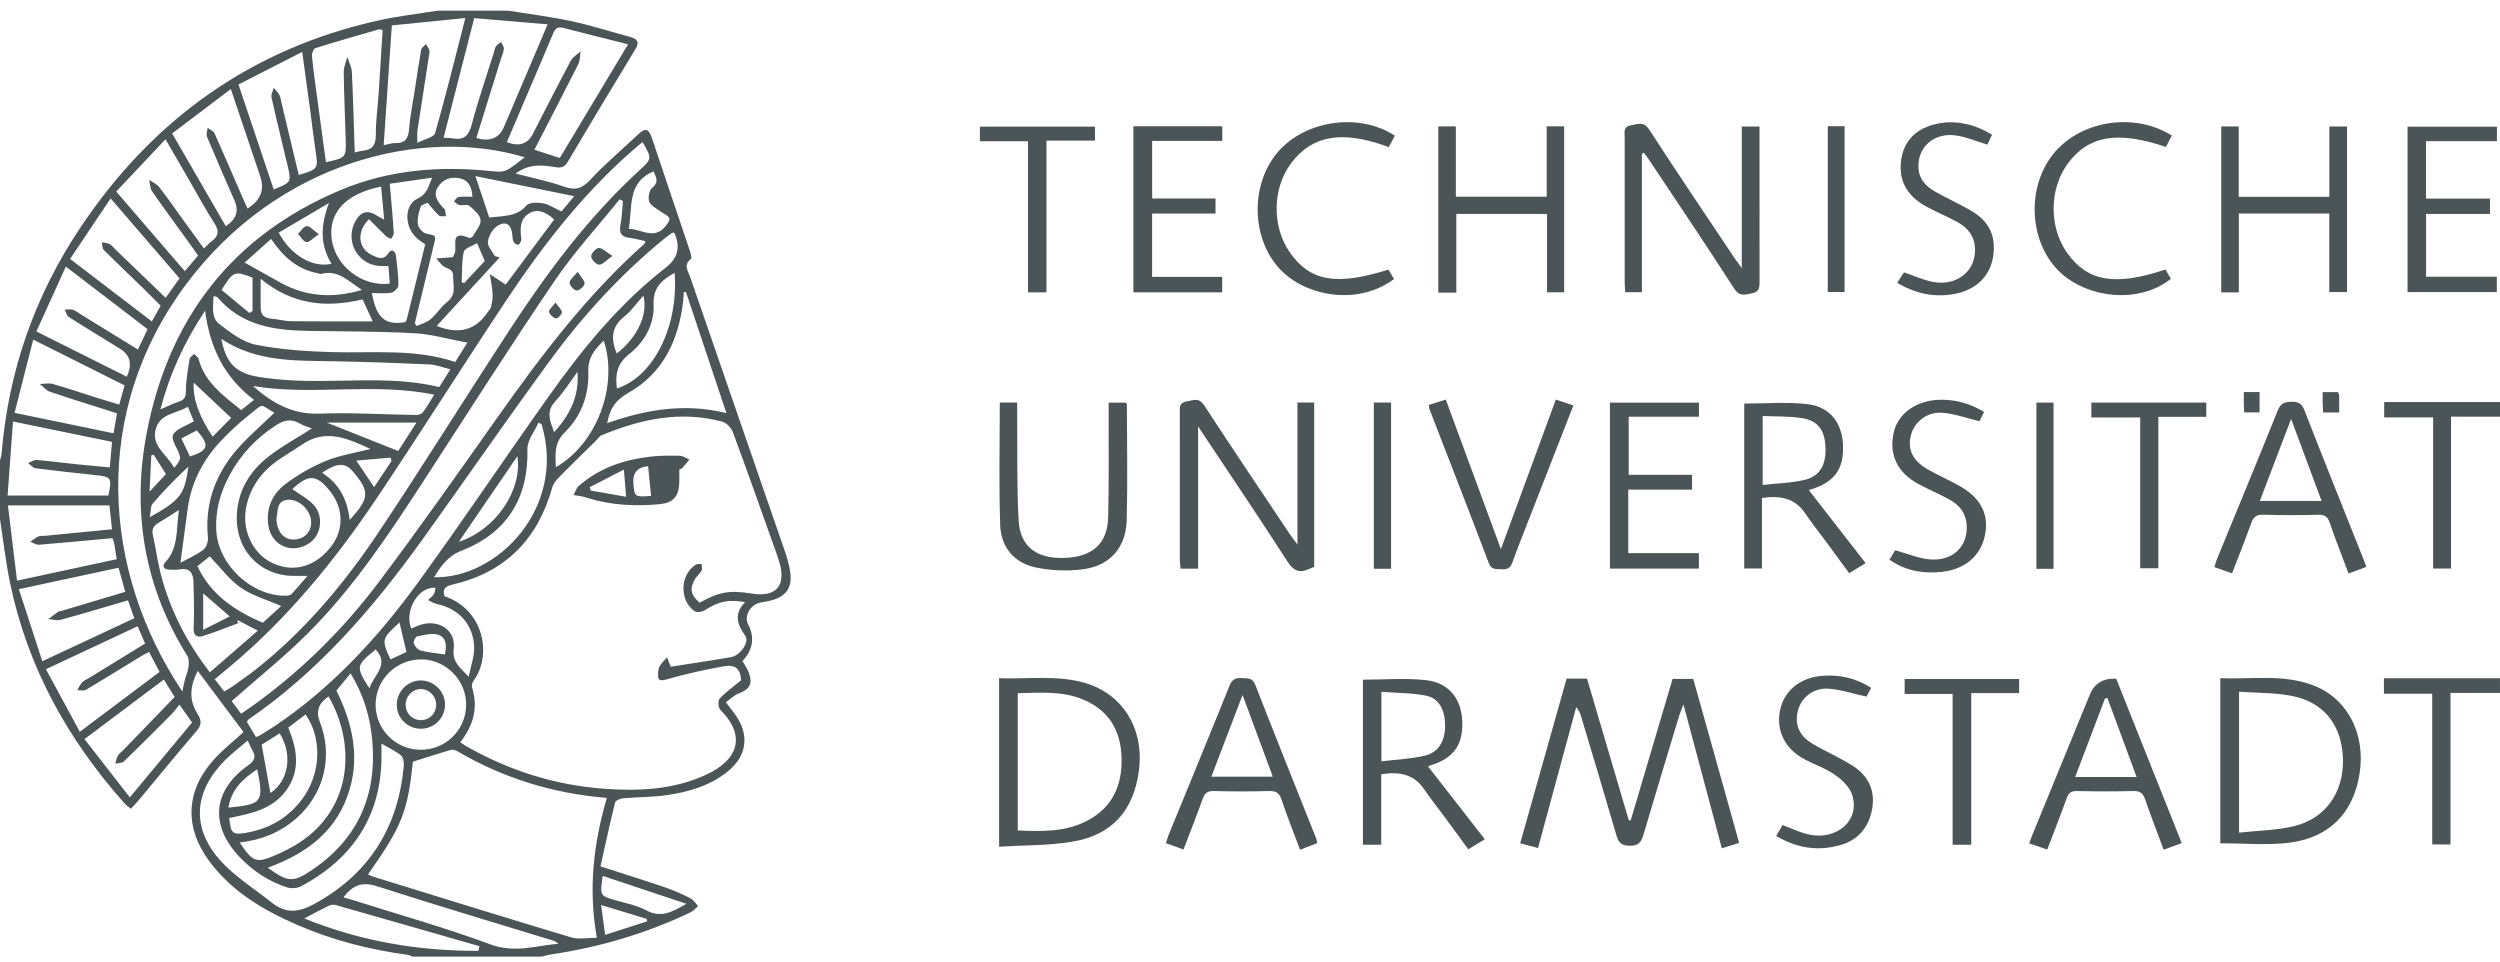 <?xml version="1.0" encoding="utf-8"?>
<svg xmlns="http://www.w3.org/2000/svg" width="117" height="45" viewBox="0 0 117 45" fill="none">
<path d="M23.79 0.5C24.781 0.661 25.779 0.783 26.759 0.994C27.676 1.19 28.573 1.483 29.482 1.725C29.827 1.817 29.943 1.961 29.732 2.31C28.666 4.063 27.606 5.82 26.563 7.587C26.384 7.891 26.165 7.852 25.902 7.809C25.304 7.711 24.714 7.683 24.13 8.123C24.93 8.332 25.678 8.477 26.386 8.732C26.918 8.923 27.236 8.833 27.627 8.412C28.332 7.65 29.137 6.981 29.892 6.264C30.209 5.962 30.372 6.05 30.502 6.437C31.094 8.214 31.698 9.986 32.293 11.76C32.332 11.878 32.384 12.086 32.334 12.123C31.967 12.395 32.205 12.689 32.296 12.952C33.768 17.231 35.251 21.507 36.727 25.785C36.828 26.076 36.913 26.377 36.968 26.68C37.114 27.497 36.806 27.942 35.988 28.125C35.846 28.157 35.7 28.172 35.558 28.206C35.106 28.313 34.817 28.839 35.007 29.204C35.331 29.827 35.245 30.405 34.749 30.939C34.849 31.119 34.977 31.292 35.047 31.486C35.236 32.005 35.078 32.267 34.57 32.455C34.357 32.533 34.184 32.716 33.967 32.867C34.148 33.103 34.292 33.275 34.42 33.458C35.083 34.398 34.959 35.369 34.068 36.096C33.219 36.787 32.202 37.073 31.149 37.219C30.492 37.31 29.822 37.302 29.16 37.361C29.027 37.373 28.809 37.462 28.787 37.554C28.541 38.544 28.327 39.543 28.102 40.545C29.192 40.899 30.18 41.206 31.159 41.541C31.557 41.677 31.944 41.853 32.318 42.044C32.46 42.116 32.554 42.282 32.67 42.404C32.553 42.504 32.45 42.634 32.316 42.698C30.235 43.69 28.048 44.334 25.769 44.67C25.627 44.691 25.488 44.736 25.349 44.77H19.304C19.231 44.742 19.16 44.697 19.085 44.686C17.29 44.448 15.55 43.998 13.888 43.275C12.307 42.586 10.842 41.719 9.791 40.299C8.601 38.692 8.698 36.962 10.054 35.498C10.45 35.071 10.911 34.704 11.397 34.26C10.702 33.331 9.984 32.373 9.253 31.395C8.866 32.161 8.848 32.775 9.249 33.419C9.446 33.735 9.436 33.938 9.189 34.224C8.276 35.285 7.391 36.372 6.494 37.447C6.383 37.581 6.259 37.704 6.124 37.85C6.005 37.751 5.91 37.689 5.838 37.609C3.177 34.626 1.292 31.231 0.471 27.286C0.267 26.3 0.155 25.295 0 24.3C0 23.386 0 22.471 0 21.557C0.027 21.432 0.068 21.308 0.079 21.181C0.397 17.363 1.625 13.856 3.74 10.682C7.129 5.597 11.759 2.272 17.748 0.948C18.646 0.75 19.565 0.647 20.475 0.5H23.79ZM21.541 34.735C21.654 34.811 21.744 34.879 21.842 34.934C23.835 36.065 25.974 36.744 28.256 36.913C29.901 37.034 31.54 36.962 33.075 36.243C34.482 35.582 34.978 34.497 33.709 33.215C33.612 33.118 33.594 32.786 33.678 32.695C33.966 32.389 34.316 32.141 34.686 31.835C34.655 31.33 34.439 31.083 33.88 31.181C32.974 31.341 32.071 31.545 31.185 31.799C30.817 31.905 30.785 31.781 30.8 31.502C30.806 31.391 30.819 31.263 30.875 31.172C30.969 31.022 31.102 30.898 31.218 30.762C31.277 30.915 31.335 31.067 31.389 31.203C32.305 31.059 33.263 30.92 34.216 30.753C34.655 30.676 35.083 30.031 34.883 29.759C34.495 29.233 34.335 28.725 34.872 28.179C34.074 28.038 33.623 28.15 32.97 28.567C32.853 28.641 32.618 28.675 32.516 28.607C31.785 28.115 31.818 26.892 32.564 26.428C32.633 26.385 32.74 26.401 32.829 26.391C32.835 26.494 32.878 26.618 32.837 26.697C32.764 26.838 32.624 26.943 32.539 27.079C32.256 27.529 32.322 27.859 32.747 28.206C33.648 27.699 34.159 27.609 35.173 27.779C36.299 27.968 36.797 27.423 36.482 26.343C36.432 26.171 36.374 26.001 36.315 25.832C35.648 23.962 34.989 22.089 34.298 20.226C34.222 20.023 33.997 19.785 33.796 19.731C31.838 19.208 29.971 19.616 28.151 20.372C28.043 20.417 27.969 20.547 27.878 20.636C27.313 21.193 26.741 21.744 26.185 22.311C26.046 22.451 25.898 22.623 25.847 22.806C25.172 25.234 23.652 26.785 21.189 27.355C20.86 27.432 20.689 27.551 20.805 27.906C22.644 28.522 23.046 30.657 22.164 31.86C22.105 31.939 22.062 32.078 22.09 32.164C22.394 33.121 22.15 33.959 21.543 34.732L21.541 34.735ZM17.225 40.924C17.315 40.963 17.398 41.008 17.486 41.035C20.569 41.986 23.649 42.946 26.738 43.871C27.09 43.976 27.5 43.886 27.933 43.886C27.523 41.601 27.779 39.471 28.4 37.342C25.868 37.136 23.549 36.414 21.399 35.154C21.312 35.102 21.181 35.07 21.09 35.097C20.512 35.265 19.94 35.453 19.326 35.647C19.071 38.011 18.827 38.632 17.225 40.924ZM8.534 32.361C8.583 32.133 8.614 31.958 8.659 31.786C8.709 31.597 8.797 31.415 8.819 31.225C8.838 31.049 8.85 30.826 8.764 30.689C6.757 27.482 6.168 23.97 6.857 20.309C7.867 14.946 10.843 11.043 15.919 8.903C18.182 7.949 20.565 7.753 22.993 8.009C23.226 8.034 23.496 8.062 23.692 7.969C24.007 7.818 24.276 7.566 24.559 7.362C19.819 5.925 13.033 7.529 8.722 13.288C4.228 19.294 4.777 26.743 8.534 32.363V32.361ZM11.288 33.404C11.585 33.195 11.866 33.005 12.138 32.803C14.272 31.223 16.138 29.355 17.73 27.24C19.639 24.704 21.465 22.103 23.298 19.51C25.352 16.604 27.494 13.778 30.166 11.402C30.185 11.384 30.184 11.344 30.2 11.286C29.963 11.234 29.732 11.163 29.495 11.136C29.113 11.094 28.956 10.935 29.037 10.527C29.111 10.16 29.118 9.779 29.155 9.405C29.104 9.379 29.051 9.354 28.999 9.328C27.982 10.592 26.874 11.794 25.964 13.132C23.887 16.189 21.903 19.309 19.889 22.409C18.236 24.953 16.565 27.489 14.409 29.638C13.298 30.747 12.064 31.732 10.841 32.812C10.938 32.94 11.098 33.156 11.286 33.404H11.288ZM11.978 34.494C12.062 34.46 12.108 34.449 12.147 34.425C12.368 34.289 12.591 34.154 12.808 34.011C15.528 32.199 17.704 29.825 19.607 27.202C21.683 24.342 23.652 21.404 25.699 18.523C27.279 16.299 29 14.196 31.174 12.512C31.719 12.09 31.851 11.559 31.57 10.92C31.564 10.907 31.548 10.899 31.535 10.887C31.507 10.892 31.469 10.887 31.446 10.904C31.313 10.998 31.181 11.093 31.056 11.196C29.032 12.86 27.27 14.781 25.727 16.89C23.69 19.678 21.732 22.524 19.715 25.326C17.428 28.502 14.885 31.436 11.631 33.669C11.597 33.692 11.581 33.742 11.554 33.784C11.691 34.014 11.825 34.237 11.979 34.494H11.978ZM10.495 32.365C10.653 32.266 10.78 32.196 10.898 32.112C11.268 31.848 11.644 31.59 12.001 31.307C14.297 29.489 16.151 27.261 17.765 24.84C19.823 21.751 21.786 18.598 23.817 15.489C25.595 12.769 27.527 10.17 29.934 7.963C30.513 7.433 30.519 7.42 30.07 6.648C29.881 6.807 29.694 6.961 29.512 7.122C27.264 9.112 25.425 11.455 23.77 13.943C21.713 17.035 19.733 20.178 17.667 23.262C15.701 26.196 13.483 28.922 10.761 31.197C10.528 31.392 10.294 31.584 10.051 31.787C10.202 31.985 10.331 32.152 10.495 32.366V32.365ZM11.591 34.657C11.198 34.997 10.836 35.272 10.519 35.591C9.062 37.061 8.943 38.756 10.326 40.288C11.012 41.047 11.921 41.6 12.728 42.249C13.364 42.761 13.977 42.703 14.684 42.319C17.252 40.922 18.622 38.763 18.895 35.87C18.911 35.7 18.879 35.448 18.769 35.357C18.506 35.139 18.182 34.993 17.853 34.801C17.853 34.955 17.851 35.066 17.853 35.178C17.913 38.065 16.597 40.131 14.1 41.474C13.916 41.572 13.629 41.595 13.43 41.529C12.584 41.251 11.85 40.775 11.232 40.129C9.805 38.636 9.94 37.002 11.618 35.814C11.928 35.594 11.989 35.412 11.806 35.106C11.741 34.997 11.694 34.875 11.591 34.658V34.657ZM25.01 7.008C25.448 7.15 25.813 7.269 26.199 7.394C27.263 5.622 28.306 3.885 29.394 2.072C28.323 1.803 27.332 1.558 26.345 1.302C26.077 1.233 25.972 1.356 25.878 1.584C25.505 2.487 25.115 3.383 24.732 4.282C24.395 5.071 24.058 5.86 23.722 6.65C24.284 6.874 24.689 6.747 24.937 6.267C25.526 5.124 26.107 3.975 26.713 2.841C26.809 2.663 27.018 2.546 27.175 2.401C27.14 2.605 27.15 2.832 27.061 3.009C26.397 4.33 25.714 5.642 25.01 7.008ZM22.293 6.46C22.928 6.641 23.357 6.47 23.58 5.949C23.67 5.74 23.76 5.531 23.849 5.322C24.428 3.962 25.006 2.602 25.629 1.139L22.193 0.848C21.701 2.767 21.235 4.592 20.76 6.446C20.922 6.456 21.049 6.452 21.172 6.474C21.687 6.567 21.932 6.379 22.072 5.844C22.369 4.711 22.756 3.604 23.105 2.486C23.139 2.378 23.153 2.256 23.214 2.164C23.267 2.082 23.371 2.033 23.453 1.969C23.498 2.074 23.587 2.182 23.579 2.284C23.569 2.441 23.493 2.595 23.445 2.75C23.065 3.975 22.683 5.2 22.292 6.46H22.293ZM13.688 22.895C14.035 23.144 14.398 23.335 14.667 23.616C15.043 24.009 15.066 24.636 14.806 25.073C14.557 25.494 13.989 25.738 13.5 25.636C12.985 25.528 12.621 25.116 12.549 24.532C12.454 23.767 12.759 23.117 13.329 22.679C13.911 22.231 14.571 21.853 15.249 21.572C15.898 21.304 16.614 21.198 17.337 21.012C16.264 20.515 15.225 20.035 14.098 20.83C13.662 21.137 13.182 21.387 12.768 21.72C12.16 22.209 11.732 22.839 11.546 23.613C11.276 24.735 11.782 25.886 12.741 26.347C13.731 26.822 14.774 26.526 15.506 25.564C16.093 24.793 16.079 23.798 15.47 23.019C14.834 22.203 14.454 22.171 13.698 22.875C13.687 22.884 13.683 22.902 13.688 22.892V22.895ZM17.956 6.794C18.195 6.749 18.352 6.69 18.509 6.694C18.963 6.704 19.11 6.482 19.144 6.044C19.192 5.429 19.32 4.821 19.413 4.21C19.51 3.582 19.599 2.953 19.711 2.33C19.728 2.231 19.855 2.152 19.931 2.064C19.988 2.161 20.066 2.252 20.093 2.356C20.116 2.445 20.085 2.55 20.07 2.646C19.892 3.804 19.71 4.961 19.535 6.12C19.515 6.255 19.532 6.395 19.532 6.684C19.877 6.505 20.308 6.422 20.363 6.231C20.862 4.482 21.297 2.714 21.778 0.844C20.59 0.963 19.474 1.075 18.338 1.189C18.208 3.089 18.084 4.902 17.956 6.793V6.794ZM17.907 1.408C17.828 1.39 17.778 1.362 17.739 1.373C16.745 1.659 15.749 1.942 14.761 2.252C14.675 2.28 14.588 2.498 14.6 2.618C14.657 3.234 14.745 3.847 14.827 4.46C14.967 5.503 15.111 6.545 15.254 7.591C16.197 7.38 16.202 7.38 16.177 6.507C16.149 5.465 16.099 4.423 16.087 3.38C16.084 3.14 16.195 2.899 16.252 2.657C16.326 2.895 16.455 3.13 16.467 3.37C16.528 4.615 16.559 5.862 16.602 7.136C16.76 7.1 16.867 7.064 16.978 7.053C17.425 7.011 17.59 6.79 17.588 6.322C17.584 5.656 17.68 4.991 17.724 4.324C17.789 3.353 17.846 2.381 17.907 1.407V1.408ZM5.261 25.188C5.099 25.203 4.94 25.215 4.78 25.23C3.795 25.32 2.81 25.417 1.823 25.493C1.692 25.502 1.551 25.403 1.415 25.355C1.545 25.268 1.668 25.165 1.809 25.101C1.891 25.063 2.001 25.086 2.097 25.077C3.14 24.975 4.183 24.874 5.24 24.77L5.124 23.653H0.37C0.513 24.827 0.652 25.977 0.798 27.174C2.422 26.825 3.934 26.499 5.465 26.17C5.417 25.875 5.381 25.636 5.338 25.398C5.327 25.336 5.295 25.277 5.261 25.188ZM10.567 10.584C11.05 10.274 11.188 9.88 10.982 9.404C10.549 8.404 10.108 7.408 9.688 6.402C9.639 6.285 9.704 6.122 9.717 5.98C9.829 6.068 9.992 6.133 10.043 6.247C10.477 7.211 10.891 8.184 11.312 9.154C11.399 9.355 11.491 9.553 11.585 9.759C12.189 9.381 12.389 8.886 12.185 8.274C12.087 7.981 11.989 7.687 11.89 7.394C11.538 6.349 11.186 5.303 10.803 4.168C9.85 4.889 8.954 5.566 8.056 6.245C8.924 7.746 9.745 9.164 10.566 10.584H10.567ZM12.812 8.868C13.639 8.53 13.642 8.529 13.457 7.747C13.206 6.685 12.943 5.626 12.707 4.562C12.677 4.424 12.774 4.259 12.812 4.106C12.903 4.219 13.008 4.324 13.078 4.448C13.131 4.544 13.14 4.665 13.166 4.777C13.438 5.914 13.71 7.05 13.982 8.189C14.903 7.91 14.897 7.911 14.762 7.013C14.674 6.417 14.605 5.817 14.525 5.22C14.404 4.321 14.28 3.422 14.144 2.429C13.104 2.961 12.143 3.452 11.161 3.953C11.726 5.64 12.268 7.253 12.81 8.869L12.812 8.868ZM5.074 23.192C5.244 22.345 5.22 22.313 4.424 22.229C3.504 22.132 2.585 22.035 1.668 21.916C1.542 21.899 1.432 21.756 1.315 21.672C1.449 21.621 1.586 21.518 1.715 21.528C2.329 21.577 2.94 21.659 3.553 21.723C4.075 21.778 4.6 21.823 5.138 21.874L5.244 20.679C3.705 20.362 2.204 20.054 0.607 19.726L0.357 23.19H5.074V23.192ZM1.981 30.946C3.477 30.247 4.866 29.596 6.285 28.933C6.181 28.636 6.091 28.38 5.99 28.096C4.913 28.41 3.875 28.724 2.829 29.01C2.659 29.057 2.456 28.988 2.268 28.972C2.418 28.858 2.566 28.74 2.719 28.631C2.756 28.604 2.814 28.609 2.86 28.595C3.851 28.299 4.843 28.004 5.863 27.699C5.753 27.308 5.655 26.955 5.548 26.57C3.995 26.904 2.481 27.229 0.883 27.573C1.255 28.715 1.605 29.792 1.98 30.945L1.981 30.946ZM9.269 11.962C9.145 11.784 9.045 11.636 8.942 11.492C8.331 10.648 7.712 9.81 7.117 8.955C7.018 8.812 7.023 8.598 6.979 8.416C7.135 8.523 7.327 8.601 7.44 8.743C7.783 9.176 8.095 9.634 8.42 10.082C8.789 10.59 9.158 11.098 9.544 11.628C9.694 11.486 9.79 11.374 9.905 11.29C10.239 11.046 10.264 10.802 10.031 10.442C9.599 9.773 9.223 9.068 8.823 8.378C8.476 7.78 8.13 7.182 7.745 6.518C6.95 7.362 6.205 8.151 5.439 8.964C6.526 10.226 7.573 11.441 8.65 12.692C8.868 12.436 9.054 12.216 9.27 11.961L9.269 11.962ZM32.102 13.663L32.001 13.666C31.992 13.808 31.989 13.95 31.972 14.091C31.758 15.918 31.038 17.471 29.389 18.396C28.797 18.728 28.536 19.146 28.417 19.803C30.232 19.164 32.046 18.854 33.996 19.333C33.346 17.387 32.723 15.525 32.101 13.663H32.102ZM5.831 18.036C4.405 17.322 3.021 16.629 1.554 15.894C1.254 17.076 0.973 18.182 0.683 19.321C2.295 19.654 3.784 19.962 5.313 20.278L5.475 19.347C5.295 19.288 5.159 19.242 5.021 19.198C4.125 18.912 3.226 18.638 2.337 18.333C2.16 18.272 2.021 18.095 1.865 17.972C2.068 17.968 2.284 17.917 2.472 17.97C3.157 18.165 3.833 18.396 4.512 18.61C4.86 18.72 5.211 18.824 5.581 18.936C5.671 18.614 5.744 18.351 5.83 18.035L5.831 18.036ZM8.401 13.026C7.333 11.787 6.284 10.569 5.178 9.286L3.281 12.118C4.588 13.118 5.831 14.069 7.106 15.042C7.265 14.761 7.391 14.539 7.52 14.31C7.241 14.03 6.982 13.763 6.716 13.505C6.098 12.904 5.471 12.312 4.861 11.703C4.784 11.626 4.794 11.463 4.764 11.339C4.889 11.367 5.026 11.368 5.134 11.427C5.245 11.487 5.325 11.601 5.42 11.691C6.191 12.434 6.962 13.178 7.753 13.938C7.972 13.631 8.169 13.354 8.402 13.026H8.401ZM6.906 15.405C5.648 14.442 4.402 13.488 3.081 12.476C2.607 13.52 2.161 14.503 1.703 15.511C3.16 16.241 4.544 16.934 5.93 17.628C6.206 17.055 6.1 16.619 5.614 16.32C5.489 16.244 5.365 16.166 5.242 16.089C4.564 15.671 3.882 15.26 3.214 14.829C3.118 14.767 3.086 14.605 3.025 14.491C3.153 14.49 3.291 14.459 3.407 14.495C3.542 14.537 3.659 14.639 3.784 14.715C4.665 15.257 5.547 15.798 6.455 16.358C6.618 16.014 6.756 15.725 6.909 15.404L6.906 15.405ZM6.978 30.514C6.853 30.578 6.75 30.623 6.654 30.68C5.781 31.214 4.912 31.756 4.032 32.278C3.925 32.341 3.757 32.298 3.617 32.305C3.689 32.182 3.743 32.041 3.839 31.94C3.924 31.848 4.055 31.799 4.166 31.731C5.034 31.198 5.903 30.664 6.791 30.118C6.665 29.828 6.559 29.583 6.441 29.31C4.996 29.987 3.607 30.637 2.149 31.319C2.692 32.321 3.205 33.268 3.736 34.248C5.034 33.274 6.25 32.36 7.469 31.444C7.287 31.101 7.137 30.815 6.978 30.515V30.514ZM9.993 13.857C9.983 14.339 9.862 14.858 10.271 15.171C10.788 15.568 11.365 16.013 11.975 16.134C13.142 16.366 14.349 16.446 15.543 16.479C17.465 16.533 19.404 16.308 21.304 16.94C21.478 16.662 21.647 16.395 21.872 16.036C21.002 15.875 20.213 15.641 19.413 15.597C17.746 15.505 16.074 15.512 14.404 15.485C12.808 15.46 11.29 15.227 10.172 13.908C10.155 13.887 10.113 13.889 9.993 13.857ZM7.669 31.802C6.428 32.733 5.224 33.638 3.955 34.591C4.668 35.508 5.357 36.393 6.076 37.317C7.091 36.097 8.034 34.962 8.989 33.813C8.798 33.543 8.626 33.298 8.398 32.976C8.245 33.164 8.141 33.313 8.016 33.438C7.282 34.176 6.548 34.913 5.798 35.635C5.711 35.719 5.531 35.707 5.394 35.739C5.434 35.613 5.452 35.474 5.519 35.364C5.584 35.256 5.699 35.178 5.789 35.085C6.578 34.269 7.367 33.452 8.172 32.618C8.021 32.372 7.853 32.1 7.669 31.802ZM14.598 20.051C14.409 19.977 14.203 19.924 14.026 19.819C13.624 19.579 13.28 19.666 12.908 19.909C11.988 20.507 11.258 21.277 10.74 22.245C10.309 23.048 10.071 23.901 10.121 24.825C10.209 26.453 11.813 27.939 13.433 27.877C13.507 27.875 13.6 27.849 13.647 27.799C13.885 27.543 14.111 27.274 14.393 26.95C14.156 26.95 14.017 26.946 13.879 26.95C12.219 27.009 11.006 25.773 11.084 24.096C11.136 22.958 11.685 22.064 12.543 21.386C13.174 20.887 13.893 20.503 14.598 20.051ZM15.743 32.32C16.521 33.884 16.89 35.542 16.25 37.286C15.61 39.031 14.226 39.989 12.531 40.609C13.487 41.299 13.721 41.31 14.607 40.711C16.733 39.273 17.639 37.245 17.427 34.709C17.334 33.602 17.04 32.542 16.405 31.518C16.177 31.795 15.98 32.032 15.744 32.319L15.743 32.32ZM19.678 35.089C20.85 35.097 21.792 34.18 21.816 33.008C21.839 31.861 20.888 30.876 19.74 30.86C18.557 30.842 17.584 31.793 17.578 32.97C17.572 34.134 18.511 35.081 19.677 35.089H19.678ZM21.078 17.282C20.692 17.189 20.396 17.067 20.096 17.054C18.622 16.988 17.148 16.936 15.673 16.908C13.846 16.874 12.002 16.954 10.357 15.859C10.574 16.966 11.004 17.426 11.987 17.618C12.289 17.677 12.596 17.707 12.902 17.741C15.448 18.017 18.029 17.506 20.559 18.113C20.727 17.845 20.88 17.599 21.078 17.282ZM17.272 10.258C16.676 10.834 16.754 11.625 17.396 11.93C17.65 12.05 17.936 12.228 18.192 11.831C18.326 11.62 18.508 11.751 18.534 11.989C18.582 12.444 18.647 12.898 18.646 13.354C18.646 13.474 18.446 13.674 18.313 13.697C18.022 13.75 17.714 13.714 17.405 13.714C17.598 14.779 17.949 15.268 18.988 15.069C19.01 15.005 19.041 14.933 19.059 14.856C19.339 13.719 19.618 12.582 19.899 11.437C19.756 11.332 19.618 11.249 19.501 11.141C18.918 10.611 18.906 9.589 19.544 9.291C19.99 9.083 20.046 8.733 20.221 8.316C19.533 8.415 18.898 8.505 18.24 8.599C18.261 8.827 18.275 8.987 18.289 9.146C18.339 9.731 18.394 10.316 18.43 10.901C18.436 10.991 18.349 11.087 18.306 11.181C18.226 11.14 18.131 11.116 18.07 11.056C17.798 10.795 17.536 10.523 17.272 10.258ZM22.11 9.208C22.084 8.77 21.943 8.436 21.513 8.345C21.101 8.257 20.727 8.383 20.494 8.752C20.251 9.133 20.483 9.43 20.724 9.71C20.756 9.748 20.81 9.775 20.822 9.816C20.849 9.913 20.857 10.016 20.873 10.117C20.761 10.109 20.61 10.146 20.544 10.086C20.355 9.915 20.201 9.705 20.012 9.487C19.897 9.549 19.715 9.586 19.687 9.672C19.603 9.933 19.52 10.221 19.553 10.483C19.574 10.653 19.782 10.898 19.942 10.932C20.41 11.029 20.416 10.993 20.299 11.479C20.003 12.695 19.709 13.91 19.413 15.127L19.501 15.257C19.721 15.154 19.976 15.09 20.154 14.938C20.437 14.697 20.637 14.355 20.928 14.13C21.374 13.786 21.198 13.354 21.208 12.93C21.217 12.574 20.927 12.588 20.747 12.455C20.642 12.376 20.565 12.259 20.418 12.095C20.751 12.07 20.984 12.052 21.195 12.036C21.226 11.963 21.233 11.93 21.251 11.904C21.46 11.627 20.971 10.715 21.948 11.13C21.991 11.149 22.098 11.107 22.123 11.063C22.265 10.811 22.517 10.537 22.49 10.297C22.464 10.055 22.182 9.815 21.964 9.632C21.866 9.55 21.647 9.627 21.491 9.595C21.401 9.576 21.327 9.482 21.246 9.422C21.317 9.351 21.381 9.229 21.46 9.219C21.666 9.189 21.877 9.209 22.107 9.209L22.11 9.208ZM11.216 39.429C11.843 40.357 11.992 40.414 12.911 40.013C13.296 39.845 13.677 39.653 14.028 39.423C16.541 37.771 16.629 34.76 15.376 32.591C14.914 32.904 14.776 33.297 14.963 33.77C15.611 35.405 15.161 37.196 13.823 38.337C13.085 38.967 12.228 39.314 11.217 39.429H11.216ZM11.105 29.011L11.141 29.168C10.594 29.37 10.055 29.593 9.499 29.764C9.188 29.859 9.043 29.724 9.062 29.349C9.097 28.652 9.074 27.951 9.056 27.252C9.045 26.848 8.902 26.555 8.406 26.647C8.249 26.677 8.083 26.665 7.921 26.66C7.666 26.653 7.57 26.49 7.734 26.315C8.372 25.636 8.236 24.773 8.374 23.868C8.011 24.098 7.72 24.293 7.418 24.468C7.173 24.61 7.093 24.784 7.159 25.071C7.295 25.657 7.368 26.258 7.517 26.839C7.95 28.528 8.727 30.046 9.823 31.465C10.571 30.814 11.29 30.189 12.065 29.514L11.106 29.013L11.105 29.011ZM23.156 11.985L23.385 12.046C22.407 13.111 21.428 14.175 20.438 15.253C21.463 15.669 22.258 15.456 22.822 14.613C22.876 14.532 22.96 14.458 22.98 14.369C23.024 14.172 23.064 13.964 23.053 13.764C23.038 13.478 22.979 13.194 22.926 12.83C23.252 13.045 23.459 13.182 23.666 13.319C24.449 12.267 25.193 11.268 25.935 10.271C25.518 9.889 25.152 9.782 24.819 9.954C24.41 10.165 24.343 10.541 24.372 10.955C24.379 11.053 24.41 11.155 24.391 11.246C24.373 11.326 24.307 11.446 24.25 11.454C24.183 11.463 24.072 11.385 24.037 11.316C23.988 11.22 23.985 11.096 23.975 10.984C23.931 10.498 23.665 10.316 23.26 10.586C23.043 10.73 22.864 11.055 22.834 11.318C22.811 11.526 23.04 11.763 23.157 11.988L23.156 11.985ZM16.071 41.999C16.215 42.039 16.354 42.072 16.489 42.115C18.65 42.8 20.837 43.414 22.96 44.2C24.077 44.614 25.073 44.261 26.128 44.167C26.044 44.086 25.958 44.042 25.868 44.014C23.127 43.173 20.378 42.358 17.65 41.477C16.938 41.246 16.487 41.438 16.072 42.001L16.071 41.999ZM25.345 19.848L25.2 19.78C25.018 20.194 24.672 20.612 24.683 21.021C24.741 23.284 23.743 24.939 21.598 25.773C20.955 26.022 20.649 26.485 20.309 27.015C23.281 27.091 26.522 23.76 25.345 19.849V19.848ZM11.836 18.063C12.73 18.859 13.686 19.405 14.957 19.358C16.461 19.302 17.97 19.4 19.479 19.421C19.585 19.423 19.733 19.374 19.791 19.297C19.972 19.058 20.119 18.792 20.32 18.47C17.461 17.884 14.626 18.537 11.835 18.063H11.836ZM12.842 19.317C12.111 18.905 12.396 18.839 11.634 19.441C11.202 19.783 10.794 20.163 10.411 20.559C9.531 21.472 8.949 22.544 8.782 23.823C8.678 24.621 8.567 25.418 8.444 26.336C8.812 26.135 9.19 25.975 9.508 25.735C9.651 25.627 9.752 25.348 9.732 25.16C9.582 23.681 10.018 22.368 10.919 21.24C11.479 20.541 12.188 19.961 12.84 19.317H12.842ZM22.389 44.499L22.439 44.282C20.189 43.637 17.941 42.99 15.691 42.351C15.595 42.324 15.464 42.351 15.371 42.397C15.009 42.572 14.655 42.765 14.24 42.983C16.893 44.06 19.599 44.509 22.39 44.499H22.389ZM14.299 33.437C14.032 33.639 13.765 33.841 13.488 34.051C13.909 35.057 14.075 36.052 13.394 36.991C12.741 37.889 11.719 38.079 10.729 38.281C10.8 38.999 10.883 39.082 11.494 38.979C12.579 38.797 13.479 38.289 14.143 37.396C15.019 36.22 15.092 34.56 14.299 33.436V33.437ZM9.597 14.539C8.611 16.036 7.937 17.505 7.508 19.161C7.841 19.018 8.087 18.889 8.347 18.806C8.617 18.72 8.702 18.594 8.702 18.286C8.702 17.788 8.798 17.289 8.875 16.794C8.889 16.71 9.012 16.643 9.085 16.567C9.155 16.643 9.267 16.707 9.291 16.795C9.586 17.902 10.45 18.516 11.286 19.191C11.494 19.026 11.677 18.881 11.888 18.713C10.512 17.667 9.828 16.308 9.598 14.54L9.597 14.539ZM18.177 12.449C18.003 12.449 17.874 12.458 17.747 12.448C16.696 12.363 16.116 11.221 16.657 10.307C16.907 9.884 17.244 9.818 17.669 10.108C17.744 10.159 17.829 10.197 17.98 10.28C17.927 9.717 17.881 9.228 17.836 8.732C16.154 9.07 15.34 9.974 15.53 11.237C15.716 12.473 16.975 13.439 18.243 13.271C18.222 13.008 18.2 12.742 18.177 12.45V12.449ZM16.968 14.012C15.286 14.411 13.702 14.282 12.198 13.047C12.198 13.578 12.201 13.979 12.198 14.379C12.195 14.713 12.345 14.886 12.686 14.912C13.008 14.938 13.326 15.031 13.647 15.034C14.901 15.049 16.156 15.04 17.442 15.04C17.268 14.663 17.122 14.345 16.969 14.011L16.968 14.012ZM16.938 13.57C16.292 13.148 15.815 12.615 15.049 12.816C14.978 12.835 14.891 12.792 14.812 12.775C13.882 12.584 13.238 11.994 12.689 11.182L11.45 12.288C12.056 12.627 12.616 12.952 13.186 13.259C14.355 13.886 15.574 13.967 16.938 13.57ZM28.255 15.939C27.822 16.365 27.509 16.741 27.533 17.386C27.573 18.464 27.209 19.474 26.44 20.224C25.919 20.733 25.994 21.262 26.014 21.864C27.919 20.775 28.951 18.067 28.256 15.939H28.255ZM31.569 12.772C30.956 13.115 30.555 13.463 30.589 14.249C30.63 15.183 30.162 16.01 29.439 16.577C28.863 17.029 28.789 17.55 28.871 18.181C30.579 17.636 31.768 15.279 31.57 12.772H31.569ZM19.244 29.419C19.39 29.359 19.533 29.288 19.683 29.24C20.534 28.97 21.344 29.495 21.233 30.348C21.154 30.96 21.492 31.21 21.936 31.676C22.04 31.147 22.196 30.73 22.19 30.317C22.173 29.248 21.485 28.487 20.449 28.268C20.302 28.238 20.17 28.147 20.03 28.084C20.123 27.993 20.234 27.914 20.304 27.807C20.356 27.728 20.356 27.613 20.379 27.508C19.572 27.439 18.913 28.582 19.245 29.419H19.244ZM22.898 10.183C23.572 10.094 24.181 10.152 24.636 9.617C24.766 9.466 25.163 9.468 25.415 9.515C25.702 9.569 25.964 9.752 26.277 9.897C26.431 9.711 26.602 9.507 26.873 9.18C25.293 8.859 23.835 8.563 22.25 8.242C22.507 9.01 22.702 9.596 22.898 10.184V10.183ZM13.161 28.361C12.479 28.062 11.803 27.877 11.263 27.499C10.715 27.115 10.3 26.541 9.816 26.039C9.674 26.152 9.46 26.321 9.239 26.497C9.881 27.866 11.033 28.6 12.3 29.146C12.603 28.87 12.887 28.611 13.161 28.361ZM15.517 12.346C14.948 11.431 15.018 10.499 15.397 9.5C14.611 9.963 13.825 10.426 13.043 10.888C13.619 11.955 14.626 12.543 15.517 12.346ZM28.206 40.991C28.073 41.928 28.075 41.922 28.817 42.136C29.3 42.275 29.814 42.368 30.246 42.604C30.919 42.971 31.435 42.696 32.122 42.297C30.752 41.84 29.499 41.422 28.206 40.991ZM19.491 19.778H15.295C16.432 20.229 17.519 20.661 18.636 21.106C18.879 20.729 19.148 20.311 19.491 19.778ZM29.424 10.708C30.027 10.722 30.593 11.23 31.121 10.617C31.221 10.501 31.358 10.309 31.322 10.209C31.275 10.08 31.067 10.014 30.935 9.912C30.741 9.762 30.467 9.64 30.387 9.441C30.315 9.263 30.382 8.903 30.521 8.789C30.872 8.501 30.686 8.274 30.587 8.018C29.336 8.548 29.613 9.688 29.424 10.708ZM21.474 25.356C23.192 24.798 24.454 22.952 24.214 21.35C23.297 22.692 22.412 23.985 21.474 25.356ZM9.07 19.716C8.977 19.486 8.896 19.284 8.795 19.035C8.246 19.362 7.539 19.343 7.31 20.015C7.024 20.856 7.816 21.256 8.149 21.891C8.304 21.723 8.458 21.529 8.425 21.375C8.347 21.021 7.992 20.603 8.096 20.362C8.221 20.073 8.705 19.939 9.071 19.715L9.07 19.716ZM16.365 24.335C17.304 23.303 17.315 23.004 16.51 22.06C16.151 21.64 15.773 21.652 15.072 22.125C15.857 22.624 16.258 23.358 16.365 24.335ZM12.938 24.245C12.942 24.863 13.262 25.245 13.721 25.249C14.218 25.253 14.568 24.916 14.562 24.437C14.556 23.889 13.993 23.321 13.43 23.393C12.92 23.457 13.019 23.959 12.938 24.245ZM12.246 34.851C12.389 35.645 12.523 36.385 12.655 37.115C13.507 36.55 13.711 35.313 13.089 34.321C12.79 34.509 12.491 34.698 12.247 34.851H12.246ZM10.82 19.558C10.195 18.97 9.579 18.391 9.066 17.908C9.011 18.7 9.373 19.58 9.954 20.435C10.306 20.078 10.611 19.769 10.82 19.558ZM28.862 16.543C29.807 15.822 30.345 14.719 30.11 13.836C29.789 14.193 29.546 14.553 29.223 14.807C28.61 15.289 28.58 15.854 28.862 16.543ZM27.027 17.405C26.683 17.867 26.376 18.364 25.985 18.783C25.535 19.262 25.742 19.695 25.931 20.226C26.684 19.404 27.115 18.521 27.027 17.405ZM11.672 14.649L11.819 14.552V12.994C10.981 12.666 10.916 12.689 10.37 13.568C10.797 13.923 11.234 14.286 11.672 14.649ZM10.69 37.797C12.232 37.639 12.373 37.575 12.036 36.004C11.378 36.442 10.832 36.932 10.69 37.797ZM7.007 24.206C8.444 23.401 8.641 23.144 8.816 21.84C8.223 22.385 7.666 22.964 7.142 23.571C7.04 23.689 7.064 23.917 7.007 24.206ZM28.133 42.356C28.203 42.875 28.257 43.28 28.321 43.751C29.033 43.523 29.66 43.321 30.285 43.119L30.271 43.004C29.595 42.8 28.919 42.595 28.133 42.356ZM20.822 30.627C20.907 30.245 20.898 29.837 20.511 29.708C20.218 29.61 19.845 29.72 19.517 29.783C19.443 29.798 19.335 30.029 19.366 30.114C19.417 30.25 19.555 30.412 19.685 30.445C20.038 30.537 20.407 30.566 20.822 30.628V30.627ZM22.688 12.213C22.57 11.94 22.468 11.704 22.328 11.38C22.103 11.518 21.745 11.615 21.705 11.787C21.6 12.246 21.631 12.736 21.608 13.214L21.722 13.249C22.038 12.91 22.354 12.571 22.688 12.213ZM16.674 21.555C16.979 22.009 17.233 22.388 17.509 22.797C17.793 22.371 18.058 21.973 18.323 21.574L18.28 21.418C17.766 21.462 17.253 21.505 16.674 21.555ZM18.276 30.86C18.521 30.745 18.765 30.631 19.022 30.511C18.911 30.044 18.804 29.592 18.695 29.132C17.907 29.874 17.816 29.887 18.275 30.861L18.276 30.86ZM17.286 32.212C17.503 31.573 18.244 31.101 17.582 30.395C16.651 31.16 16.645 31.189 17.286 32.212ZM9.509 29.475C9.988 29.233 10.354 29.049 10.751 28.848C10.278 28.438 9.904 28.113 9.509 27.77V29.475ZM8.889 21.365C9.766 21.075 9.823 20.843 9.211 20.143L8.489 20.517C8.628 20.812 8.752 21.074 8.888 21.365H8.889ZM7.195 21.286L7.081 21.308C7.056 21.831 7.031 22.355 6.999 23.009C7.32 22.663 7.537 22.432 7.766 22.186C7.566 21.871 7.381 21.578 7.195 21.286Z" fill="#4B5456"/>
<path d="M117 32.429H114.683V39.52H113.828V32.467H111.567V31.743H116.999V32.429H117Z" fill="#4B5456"/>
<path d="M117 19.5H114.708V26.607H113.871V19.534H111.58V18.816H117V19.502V19.5Z" fill="#4B5456"/>
<path d="M73.318 31.757H74.272C74.924 33.966 75.575 36.177 76.227 38.388L76.317 38.393C76.968 36.195 77.62 33.996 78.277 31.774H79.245C79.954 34.308 80.669 36.859 81.393 39.448C81.137 39.528 80.894 39.603 80.582 39.699C79.991 37.484 79.406 35.294 78.785 32.967C78.689 33.222 78.63 33.354 78.588 33.491C78.032 35.331 77.472 37.168 76.93 39.011C76.825 39.371 76.723 39.59 76.261 39.582C75.827 39.575 75.731 39.382 75.631 39.035C75.101 37.205 74.549 35.382 74.004 33.557C73.96 33.405 73.908 33.256 73.767 33.094C73.175 35.28 72.582 37.466 71.979 39.69C71.696 39.613 71.451 39.546 71.146 39.464C71.874 36.879 72.596 34.319 73.317 31.758L73.318 31.757Z" fill="#4B5456"/>
<path d="M76.841 7.189V13.674H76.062C76.053 13.525 76.035 13.368 76.035 13.213C76.033 10.945 76.033 8.677 76.035 6.41C76.035 6.179 75.959 5.925 76.337 5.86C76.672 5.803 76.927 5.67 77.193 6.08C78.493 8.088 79.836 10.071 81.164 12.061C81.251 12.19 81.345 12.315 81.515 12.55V5.921H82.345C82.345 6.08 82.345 6.237 82.345 6.394C82.345 8.646 82.343 10.897 82.347 13.148C82.347 13.42 82.362 13.652 82.001 13.725C81.661 13.793 81.412 13.899 81.147 13.487C79.863 11.487 78.531 9.517 77.215 7.538C77.127 7.407 77.032 7.281 76.939 7.154L76.842 7.188L76.841 7.189Z" fill="#4B5456"/>
<path d="M60.722 18.84H61.504V26.528C61.422 26.562 61.346 26.591 61.273 26.626C60.823 26.832 60.545 26.732 60.253 26.279C58.914 24.198 57.528 22.149 56.071 19.958V26.613H55.247C55.237 26.465 55.216 26.323 55.216 26.182C55.214 23.898 55.215 21.614 55.214 19.33C55.214 19.085 55.172 18.844 55.534 18.788C55.844 18.741 56.1 18.576 56.358 18.973C57.672 20.992 59.022 22.988 60.36 24.992C60.446 25.121 60.543 25.243 60.72 25.485V18.841L60.722 18.84Z" fill="#4B5456"/>
<path d="M46.759 31.74C48.108 31.792 49.454 31.58 50.77 31.96C52.565 32.478 53.568 34.14 53.296 36.102C53.043 37.936 52.052 39.07 50.214 39.386C49.093 39.577 47.936 39.552 46.759 39.626V31.74ZM47.631 38.866C48.761 38.912 49.859 38.946 50.879 38.411C52.063 37.79 52.524 36.758 52.489 35.463C52.455 34.187 51.894 33.245 50.701 32.742C49.714 32.327 48.678 32.421 47.631 32.441V38.867V38.866Z" fill="#4B5456"/>
<path d="M103.909 39.464V31.74C105.369 31.8 106.832 31.538 108.241 32.067C109.853 32.673 110.722 34.335 110.428 36.206C110.142 38.042 109.016 39.211 107.111 39.442C106.074 39.568 105.01 39.465 103.908 39.465L103.909 39.464ZM104.789 38.967C105.682 38.868 106.551 38.862 107.372 38.662C108.845 38.301 109.686 37.074 109.65 35.538C109.614 33.969 108.782 32.87 107.271 32.571C106.472 32.412 105.636 32.434 104.788 32.372V38.967H104.789Z" fill="#4B5456"/>
<path d="M68.156 13.695H67.312V5.915H68.133V9.205H72.386V5.911H73.202V13.68H72.401V10.012H68.156V13.695Z" fill="#4B5456"/>
<path d="M109.013 9.212V5.92H109.841V13.668H109.01V9.993H104.778V13.684H103.954V5.918H104.772V9.212H109.013Z" fill="#4B5456"/>
<path d="M63.785 39.533V31.809C64.783 31.809 65.775 31.723 66.745 31.832C67.803 31.952 68.385 32.702 68.433 33.726C68.487 34.85 68.035 35.486 66.949 35.819C66.878 35.841 66.81 35.874 66.831 35.865C67.704 36.985 68.576 38.103 69.489 39.277C69.215 39.443 68.988 39.58 68.717 39.746C68.288 39.162 67.877 38.601 67.465 38.042C67.195 37.674 66.907 37.32 66.653 36.942C66.165 36.216 65.473 36.106 64.641 36.236V39.533H63.783H63.785ZM64.65 35.631C65.376 35.541 66.056 35.518 66.704 35.359C67.332 35.205 67.63 34.667 67.631 33.971C67.632 33.234 67.351 32.68 66.749 32.56C66.069 32.423 65.358 32.433 64.65 32.378V35.632V35.631Z" fill="#4B5456"/>
<path d="M82.459 23.304V26.605H81.63V18.888C82.611 18.888 83.602 18.802 84.573 18.912C85.645 19.032 86.218 19.794 86.255 20.861C86.292 21.957 85.84 22.573 84.76 22.9C84.689 22.922 84.62 22.951 84.654 22.938C85.525 24.058 86.396 25.177 87.312 26.354C87.045 26.517 86.818 26.655 86.541 26.825C86.175 26.327 85.823 25.846 85.47 25.366C85.142 24.921 84.795 24.489 84.487 24.029C83.999 23.304 83.312 23.184 82.46 23.304H82.459ZM82.492 22.696C83.18 22.618 83.845 22.606 84.476 22.453C85.188 22.278 85.473 21.731 85.432 20.905C85.394 20.135 85.076 19.688 84.342 19.569C83.745 19.472 83.129 19.499 82.493 19.469V22.695L82.492 22.696Z" fill="#4B5456"/>
<path d="M55.389 39.756C55.078 39.645 54.836 39.559 54.563 39.462C54.61 39.321 54.641 39.199 54.688 39.085C55.641 36.751 56.604 34.421 57.544 32.082C57.67 31.771 57.853 31.716 58.138 31.736C58.393 31.754 58.614 31.708 58.749 32.053C59.687 34.463 60.653 36.861 61.608 39.265C61.626 39.309 61.627 39.361 61.644 39.458C61.401 39.552 61.15 39.649 60.842 39.768C60.547 38.976 60.238 38.21 59.979 37.429C59.872 37.105 59.718 37.011 59.389 37.02C58.529 37.045 57.668 37.043 56.809 37.02C56.512 37.012 56.38 37.119 56.284 37.39C56.006 38.169 55.701 38.937 55.389 39.756ZM56.692 36.348H59.566C59.1 35.088 58.646 33.862 58.152 32.525C57.645 33.854 57.178 35.075 56.692 36.348Z" fill="#4B5456"/>
<path d="M46.79 18.837H47.604C47.604 19.065 47.602 19.271 47.604 19.478C47.621 21.108 47.581 22.74 47.673 24.366C47.741 25.586 48.526 26.156 49.81 26.111C51.128 26.067 51.83 25.45 51.862 24.199C51.903 22.601 51.88 21.003 51.884 19.405C51.884 19.228 51.884 19.052 51.884 18.846H52.69C52.702 18.862 52.738 18.887 52.738 18.913C52.741 20.723 52.778 22.534 52.73 24.342C52.696 25.621 51.953 26.475 50.691 26.641C49.954 26.738 49.164 26.707 48.438 26.549C47.454 26.336 46.845 25.593 46.81 24.593C46.743 22.691 46.79 20.785 46.79 18.837Z" fill="#4B5456"/>
<path d="M102.104 39.456C101.811 39.563 101.557 39.656 101.258 39.766C100.962 38.967 100.664 38.197 100.395 37.418C100.295 37.13 100.16 37.011 99.841 37.02C98.964 37.044 98.087 37.04 97.21 37.021C96.937 37.015 96.811 37.103 96.719 37.361C96.434 38.156 96.123 38.941 95.811 39.759C95.524 39.66 95.267 39.573 94.967 39.47C95.025 39.315 95.068 39.184 95.121 39.056C96.015 36.872 96.91 34.689 97.805 32.505C98.021 31.979 98.433 31.732 99.04 31.766C100.052 34.303 101.071 36.864 102.105 39.457L102.104 39.456ZM98.632 32.679L98.516 32.684C98.053 33.903 97.59 35.12 97.117 36.364H99.993C99.525 35.099 99.079 33.889 98.632 32.679Z" fill="#4B5456"/>
<path d="M104.459 26.832C104.153 26.725 103.912 26.639 103.634 26.541C103.677 26.403 103.705 26.283 103.752 26.169C104.702 23.851 105.664 21.537 106.598 19.212C106.735 18.871 106.924 18.809 107.248 18.803C107.572 18.797 107.726 18.89 107.849 19.207C108.748 21.511 109.67 23.805 110.585 26.103C110.638 26.235 110.686 26.369 110.746 26.53L109.912 26.839C109.611 26.035 109.301 25.251 109.028 24.454C108.932 24.174 108.795 24.085 108.507 24.092C107.647 24.111 106.785 24.119 105.926 24.088C105.578 24.075 105.45 24.213 105.344 24.513C105.073 25.277 104.768 26.029 104.46 26.831L104.459 26.832ZM108.649 23.443C108.17 22.156 107.716 20.931 107.224 19.606C106.713 20.948 106.246 22.171 105.761 23.443H108.649Z" fill="#4B5456"/>
<path d="M116.857 6.607H113.536V9.294H116.531V10.013H113.54V12.95H116.851V13.669H112.673V5.928H116.856V6.607H116.857Z" fill="#4B5456"/>
<path d="M76.203 25.887H79.508V26.61H75.344V18.844H79.511V19.502H76.223V22.221H79.189V22.915H76.203V25.887Z" fill="#4B5456"/>
<path d="M57.203 5.91V6.593H53.921V9.29H56.886V9.994H53.919V12.958H57.198V13.681H53.043V5.91H57.203Z" fill="#4B5456"/>
<path d="M66.876 18.951C67.126 18.871 67.369 18.792 67.662 18.698C68.516 21.015 69.362 23.311 70.243 25.699C71.118 23.316 71.957 21.029 72.812 18.7C73.092 18.794 73.343 18.879 73.634 18.976C72.973 20.668 72.328 22.315 71.686 23.964C71.379 24.751 71.062 25.536 70.776 26.332C70.677 26.608 70.511 26.659 70.26 26.64C70.026 26.623 69.804 26.687 69.678 26.357C68.761 23.94 67.821 21.532 66.889 19.12C66.878 19.091 66.884 19.056 66.876 18.951Z" fill="#4B5456"/>
<path d="M64.977 12.618C65.062 12.76 65.151 12.909 65.24 13.057C63.624 14.273 61.27 13.914 60.023 12.719C58.614 11.37 58.458 8.844 59.694 7.249C60.932 5.654 63.54 5.222 65.278 6.348C65.186 6.526 65.091 6.707 64.998 6.885C62.833 6.081 61.424 6.317 60.429 7.631C59.546 8.799 59.517 10.598 60.361 11.808C61.31 13.168 62.533 13.387 64.977 12.618Z" fill="#4B5456"/>
<path d="M101.346 12.612C101.439 12.775 101.519 12.914 101.597 13.052C100.026 14.271 97.697 13.905 96.465 12.792C95.006 11.474 94.794 8.93 96.024 7.296C97.253 5.661 99.832 5.21 101.643 6.344C101.551 6.521 101.458 6.702 101.366 6.877C99.09 6.108 97.738 6.344 96.768 7.663C95.899 8.845 95.89 10.646 96.747 11.842C97.708 13.181 98.983 13.402 101.345 12.612H101.346Z" fill="#4B5456"/>
<path d="M87.568 32.191C87.473 32.371 87.385 32.538 87.353 32.6C86.708 32.46 86.138 32.268 85.559 32.23C84.873 32.185 84.315 32.639 84.153 33.219C83.967 33.887 84.185 34.432 84.855 34.825C85.469 35.187 86.133 35.469 86.731 35.855C87.56 36.389 87.827 37.215 87.546 38.155C87.34 38.846 86.88 39.317 86.203 39.526C85.141 39.855 84.125 39.714 83.125 39.123C83.233 38.94 83.329 38.776 83.425 38.613C83.838 38.766 84.219 38.954 84.621 39.047C85.99 39.365 87.099 38.348 86.662 37.148C86.531 36.789 86.174 36.468 85.845 36.241C85.422 35.949 84.915 35.784 84.457 35.539C83.526 35.04 83.109 34.185 83.309 33.231C83.503 32.305 84.26 31.701 85.321 31.626C86.122 31.569 86.865 31.739 87.569 32.191H87.568Z" fill="#4B5456"/>
<path d="M88.43 26.193C88.527 26.029 88.626 25.865 88.693 25.751C89.258 25.907 89.773 26.131 90.305 26.179C91.391 26.277 92.102 25.574 92.041 24.569C92.007 24.007 91.694 23.629 91.227 23.375C90.757 23.119 90.263 22.908 89.791 22.656C88.79 22.123 88.388 21.266 88.629 20.224C88.831 19.355 89.673 18.752 90.725 18.712C91.475 18.684 92.169 18.861 92.857 19.281L92.638 19.715C92.035 19.57 91.485 19.365 90.922 19.319C90.196 19.26 89.607 19.725 89.437 20.345C89.253 21.01 89.502 21.557 90.211 21.963C90.703 22.245 91.227 22.472 91.721 22.751C92.725 23.32 93.106 24.103 92.887 25.093C92.679 26.039 91.926 26.659 90.855 26.766C89.908 26.861 89.11 26.675 88.429 26.192L88.43 26.193Z" fill="#4B5456"/>
<path d="M88.791 13.236C88.924 13.029 89.019 12.88 89.104 12.746C89.573 12.905 90.003 13.104 90.454 13.192C91.577 13.412 92.474 12.682 92.43 11.632C92.406 11.05 92.093 10.655 91.608 10.393C91.137 10.138 90.643 9.93 90.171 9.678C89.208 9.164 88.813 8.384 88.99 7.388C89.152 6.482 89.808 5.911 90.866 5.755C91.629 5.642 92.467 5.831 93.228 6.307C93.151 6.469 93.072 6.636 93.009 6.766C92.49 6.612 92.011 6.402 91.511 6.336C90.478 6.2 89.715 6.921 89.785 7.886C89.824 8.42 90.162 8.74 90.584 8.979C91.135 9.29 91.714 9.55 92.26 9.868C92.865 10.221 93.274 10.727 93.309 11.468C93.365 12.62 92.712 13.483 91.586 13.731C90.607 13.945 89.696 13.772 88.791 13.237V13.236Z" fill="#4B5456"/>
<path d="M45.859 6.611V5.926H51.245V6.58H48.975V13.682H48.11V6.611H45.859Z" fill="#4B5456"/>
<path d="M92.254 39.534H91.383V32.477H89.138V31.778H94.495V32.437H92.254V39.534Z" fill="#4B5456"/>
<path d="M101.01 19.508V26.595H100.162V19.538H97.875V18.841H103.254V19.508H101.01Z" fill="#4B5456"/>
<path d="M65.102 26.618H64.295V18.839H65.102V26.618Z" fill="#4B5456"/>
<path d="M85.54 5.906H86.326V13.667H85.54V5.906Z" fill="#4B5456"/>
<path d="M96.105 26.621H95.304V18.842H96.105V26.621Z" fill="#4B5456"/>
<path d="M105.748 19.301H105.03C105.023 19.15 105.013 19.024 105.011 18.898C105.008 18.724 105.011 18.55 105.011 18.349H105.748V19.3L105.748 19.301Z" fill="#4B5456"/>
<path d="M109.474 19.304H108.722C108.714 19.128 108.704 18.971 108.7 18.812C108.696 18.669 108.7 18.525 108.7 18.352H109.421C109.437 18.398 109.471 18.456 109.472 18.513C109.478 18.755 109.475 18.998 109.475 19.303L109.474 19.304Z" fill="#4B5456"/>
<path d="M31.791 21.978C31.791 22.229 31.799 22.424 31.79 22.618C31.761 23.247 31.491 23.537 30.873 23.595C29.734 23.703 28.608 23.646 27.506 23.308C27.413 23.279 27.322 23.249 27.227 23.23C27.099 23.205 26.97 23.19 26.841 23.17C26.921 23.025 26.97 22.845 27.087 22.742C28.035 21.908 29.176 21.521 30.404 21.374C30.869 21.318 31.341 21.32 31.809 21.33C31.962 21.333 32.112 21.443 32.262 21.502C32.157 21.632 32.056 21.766 31.944 21.888C31.903 21.933 31.835 21.954 31.791 21.978ZM29.197 21.977C28.618 22.274 28.107 22.538 27.597 22.8L27.644 22.958C28.193 23.055 28.741 23.151 29.303 23.25C29.267 22.809 29.237 22.454 29.197 21.977V21.977ZM30.47 23.207C30.423 22.733 30.377 22.276 30.332 21.82C29.828 21.86 29.598 22.134 29.642 22.642C29.697 23.258 29.712 23.268 30.47 23.207Z" fill="#4B5456"/>
<path d="M28.662 11.979C28.365 12.186 28.2 12.39 28.04 12.386C27.903 12.382 27.671 12.143 27.667 12.003C27.663 11.865 27.885 11.615 28.023 11.605C28.182 11.594 28.358 11.789 28.662 11.98V11.979Z" fill="#4B5456"/>
<path d="M27.033 12.72C27.196 12.979 27.377 13.14 27.357 13.27C27.335 13.404 27.114 13.601 26.987 13.596C26.864 13.591 26.663 13.368 26.657 13.233C26.65 13.102 26.846 12.96 27.032 12.721L27.033 12.72Z" fill="#4B5456"/>
<path d="M25.997 14.16C26.143 14.368 26.296 14.493 26.297 14.618C26.297 14.719 26.092 14.917 26.015 14.9C25.884 14.871 25.725 14.723 25.692 14.595C25.67 14.508 25.842 14.37 25.997 14.16Z" fill="#4B5456"/>
<path d="M19.703 34.105C19.067 34.108 18.556 33.593 18.568 32.961C18.58 32.35 19.085 31.848 19.691 31.845C20.315 31.842 20.84 32.374 20.828 32.998C20.816 33.612 20.318 34.102 19.702 34.105H19.703ZM19.675 32.248C19.274 32.262 18.961 32.614 18.984 33.025C19.008 33.421 19.326 33.715 19.718 33.704C20.128 33.692 20.435 33.35 20.411 32.934C20.388 32.547 20.054 32.236 19.674 32.248H19.675Z" fill="#4B5456"/>
<path d="M14.92 10.959C14.642 11.149 14.475 11.35 14.34 11.33C14.193 11.309 14.076 11.082 13.945 10.945C14.08 10.816 14.205 10.601 14.353 10.583C14.488 10.567 14.647 10.767 14.919 10.959H14.92Z" fill="#4B5456"/>
</svg>